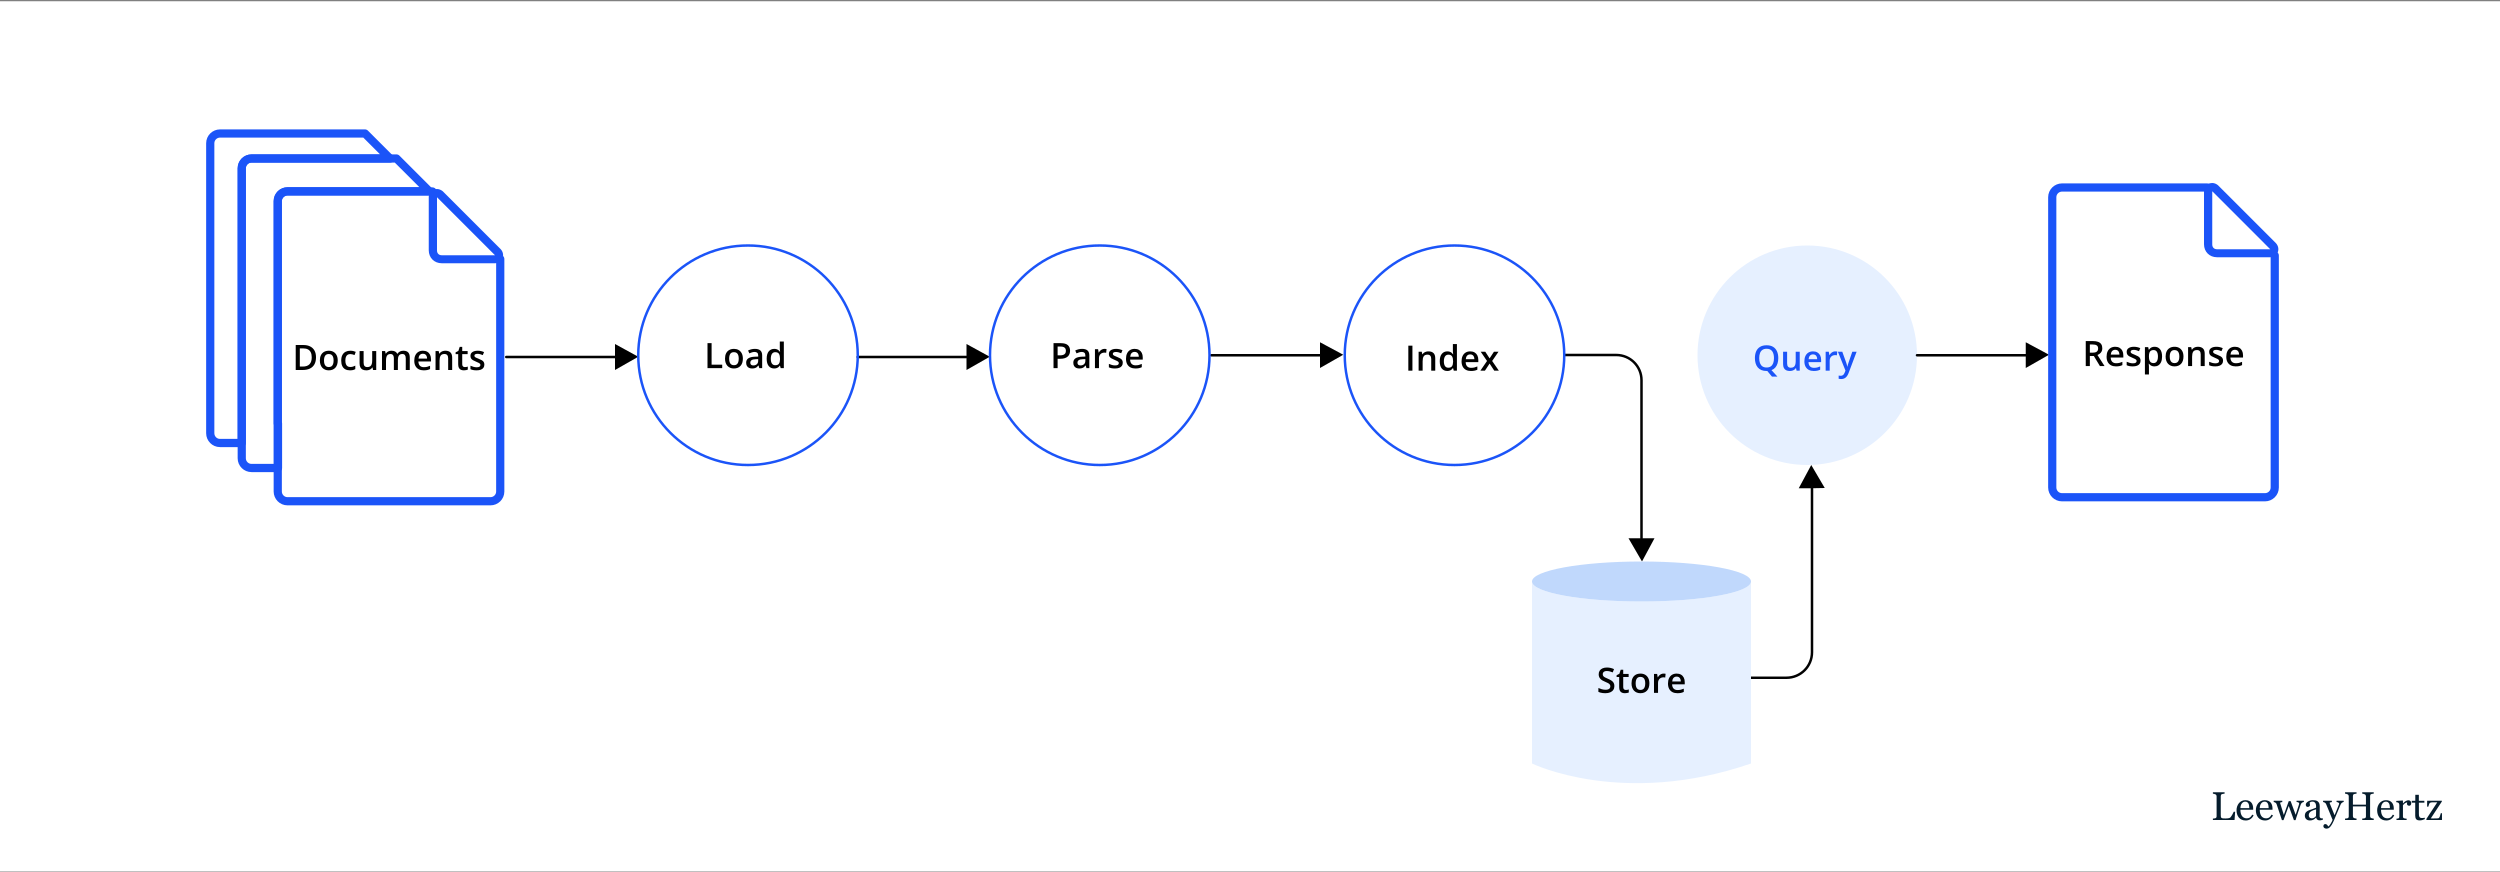 <?xml version="1.0" encoding="UTF-8"?> <svg xmlns="http://www.w3.org/2000/svg" width="1000" height="349" viewBox="0 0 1000 349" fill="none"><rect x="0" y="0" width="1000" height="349" fill="#808080" stroke="none"/><g clip-path="url(#clip0_1_160)"><path d="M1008.4 -6.9H-6.9V357.7H1008.4V-6.9Z" fill="white"></path><path d="M722.9 186C747.145 186 766.8 166.345 766.8 142.1C766.8 117.855 747.145 98.2 722.9 98.2C698.655 98.2 679 117.855 679 142.1C679 166.345 698.655 186 722.9 186Z" fill="#E6F0FF"></path><path d="M894.055 324.695L893.82 327.991H885.156V327.437C885.281 327.426 885.461 327.408 885.695 327.382C885.935 327.356 886.102 327.322 886.195 327.28C886.352 327.213 886.464 327.114 886.531 326.984C886.604 326.853 886.641 326.687 886.641 326.484V318.546C886.641 318.369 886.609 318.213 886.547 318.077C886.49 317.942 886.372 317.833 886.195 317.749C886.076 317.687 885.906 317.627 885.688 317.57C885.474 317.507 885.297 317.471 885.156 317.46V316.905H889.836V317.46C889.69 317.465 889.5 317.491 889.266 317.538C889.036 317.585 888.87 317.627 888.766 317.663C888.589 317.726 888.466 317.833 888.398 317.984C888.336 318.135 888.305 318.296 888.305 318.468V325.913C888.305 326.257 888.32 326.525 888.352 326.718C888.388 326.905 888.469 327.051 888.594 327.155C888.714 327.249 888.891 327.312 889.125 327.343C889.365 327.369 889.698 327.382 890.125 327.382C890.318 327.382 890.518 327.377 890.727 327.366C890.935 327.356 891.133 327.335 891.32 327.304C891.503 327.273 891.669 327.231 891.82 327.179C891.977 327.122 892.091 327.051 892.164 326.968C892.378 326.728 892.625 326.366 892.906 325.882C893.193 325.392 893.391 324.997 893.5 324.695H894.055ZM901.453 326.179C901.13 326.793 900.698 327.283 900.156 327.648C899.615 328.012 898.992 328.195 898.289 328.195C897.669 328.195 897.125 328.085 896.656 327.866C896.193 327.648 895.81 327.351 895.508 326.976C895.206 326.601 894.979 326.163 894.828 325.663C894.682 325.163 894.609 324.635 894.609 324.077C894.609 323.577 894.688 323.088 894.844 322.609C895.005 322.124 895.24 321.689 895.547 321.304C895.844 320.934 896.211 320.637 896.648 320.413C897.091 320.184 897.586 320.07 898.133 320.07C898.695 320.07 899.177 320.158 899.578 320.335C899.979 320.512 900.305 320.754 900.555 321.062C900.794 321.353 900.971 321.697 901.086 322.093C901.206 322.489 901.266 322.918 901.266 323.382V323.898H896.164C896.164 324.403 896.211 324.861 896.305 325.273C896.404 325.684 896.557 326.046 896.766 326.359C896.969 326.661 897.234 326.9 897.562 327.077C897.891 327.249 898.281 327.335 898.734 327.335C899.198 327.335 899.596 327.228 899.93 327.015C900.268 326.796 900.594 326.405 900.906 325.843L901.453 326.179ZM899.727 323.241C899.727 322.95 899.701 322.637 899.648 322.304C899.602 321.971 899.523 321.692 899.414 321.468C899.294 321.228 899.13 321.033 898.922 320.882C898.714 320.731 898.445 320.655 898.117 320.655C897.57 320.655 897.115 320.885 896.75 321.343C896.391 321.796 896.195 322.429 896.164 323.241H899.727ZM909.188 326.179C908.865 326.793 908.432 327.283 907.891 327.648C907.349 328.012 906.727 328.195 906.023 328.195C905.404 328.195 904.859 328.085 904.391 327.866C903.927 327.648 903.544 327.351 903.242 326.976C902.94 326.601 902.714 326.163 902.562 325.663C902.417 325.163 902.344 324.635 902.344 324.077C902.344 323.577 902.422 323.088 902.578 322.609C902.74 322.124 902.974 321.689 903.281 321.304C903.578 320.934 903.945 320.637 904.383 320.413C904.826 320.184 905.32 320.07 905.867 320.07C906.43 320.07 906.911 320.158 907.312 320.335C907.714 320.512 908.039 320.754 908.289 321.062C908.529 321.353 908.706 321.697 908.82 322.093C908.94 322.489 909 322.918 909 323.382V323.898H903.898C903.898 324.403 903.945 324.861 904.039 325.273C904.138 325.684 904.292 326.046 904.5 326.359C904.703 326.661 904.969 326.9 905.297 327.077C905.625 327.249 906.016 327.335 906.469 327.335C906.932 327.335 907.331 327.228 907.664 327.015C908.003 326.796 908.328 326.405 908.641 325.843L909.188 326.179ZM907.461 323.241C907.461 322.95 907.435 322.637 907.383 322.304C907.336 321.971 907.258 321.692 907.148 321.468C907.029 321.228 906.865 321.033 906.656 320.882C906.448 320.731 906.18 320.655 905.852 320.655C905.305 320.655 904.849 320.885 904.484 321.343C904.125 321.796 903.93 322.429 903.898 323.241H907.461ZM921.555 320.788C921.336 320.809 921.099 320.9 920.844 321.062C920.594 321.223 920.411 321.465 920.297 321.788C920.036 322.554 919.789 323.28 919.555 323.968C919.326 324.65 919.068 325.418 918.781 326.273C918.688 326.543 918.591 326.835 918.492 327.148C918.398 327.46 918.312 327.76 918.234 328.046H917.562L915.492 322.374L913.406 328.046H912.766C912.375 326.89 911.992 325.744 911.617 324.609C911.247 323.468 910.919 322.476 910.633 321.632C910.549 321.387 910.391 321.195 910.156 321.054C909.922 320.913 909.695 320.83 909.477 320.804V320.288H912.914V320.835C912.742 320.84 912.555 320.869 912.352 320.921C912.154 320.973 912.055 321.059 912.055 321.179C912.055 321.2 912.062 321.244 912.078 321.312C912.099 321.379 912.122 321.452 912.148 321.53C912.315 322.077 912.503 322.689 912.711 323.366C912.924 324.038 913.198 324.913 913.531 325.991L915.5 320.445H916.25L918.258 325.913C918.482 325.215 918.703 324.541 918.922 323.89C919.146 323.234 919.341 322.619 919.508 322.046C919.544 321.911 919.578 321.788 919.609 321.679C919.646 321.564 919.664 321.452 919.664 321.343C919.664 321.249 919.622 321.166 919.539 321.093C919.456 321.02 919.354 320.96 919.234 320.913C919.13 320.872 919.016 320.84 918.891 320.82C918.771 320.799 918.682 320.788 918.625 320.788V320.288H921.555V320.788ZM929.172 327.851C928.927 327.939 928.711 328.01 928.523 328.062C928.341 328.119 928.133 328.148 927.898 328.148C927.492 328.148 927.167 328.054 926.922 327.866C926.682 327.674 926.529 327.395 926.461 327.03H926.414C926.076 327.405 925.711 327.692 925.32 327.89C924.935 328.088 924.469 328.187 923.922 328.187C923.344 328.187 922.867 328.01 922.492 327.655C922.122 327.301 921.938 326.838 921.938 326.265C921.938 325.968 921.979 325.702 922.062 325.468C922.146 325.234 922.271 325.023 922.438 324.835C922.568 324.679 922.74 324.541 922.953 324.421C923.167 324.296 923.367 324.197 923.555 324.124C923.789 324.036 924.263 323.872 924.977 323.632C925.695 323.392 926.18 323.205 926.43 323.07V322.296C926.43 322.228 926.414 322.098 926.383 321.905C926.357 321.713 926.297 321.53 926.203 321.359C926.099 321.166 925.951 320.999 925.758 320.859C925.57 320.713 925.302 320.64 924.953 320.64C924.714 320.64 924.49 320.681 924.281 320.765C924.078 320.843 923.935 320.926 923.852 321.015C923.852 321.119 923.875 321.273 923.922 321.476C923.974 321.679 924 321.866 924 322.038C924 322.221 923.917 322.387 923.75 322.538C923.589 322.689 923.362 322.765 923.07 322.765C922.81 322.765 922.617 322.674 922.492 322.491C922.372 322.304 922.312 322.096 922.312 321.866C922.312 321.627 922.396 321.398 922.562 321.179C922.734 320.96 922.956 320.765 923.227 320.593C923.461 320.447 923.745 320.325 924.078 320.226C924.411 320.122 924.737 320.07 925.055 320.07C925.492 320.07 925.872 320.101 926.195 320.163C926.523 320.221 926.82 320.348 927.086 320.546C927.352 320.739 927.552 321.002 927.688 321.335C927.828 321.663 927.898 322.088 927.898 322.609C927.898 323.353 927.891 324.015 927.875 324.593C927.859 325.166 927.852 325.793 927.852 326.476C927.852 326.679 927.885 326.84 927.953 326.96C928.026 327.08 928.135 327.181 928.281 327.265C928.359 327.312 928.482 327.338 928.648 327.343C928.82 327.348 928.995 327.351 929.172 327.351V327.851ZM926.445 323.726C926.003 323.856 925.615 323.984 925.281 324.109C924.948 324.234 924.638 324.39 924.352 324.577C924.091 324.754 923.885 324.965 923.734 325.21C923.583 325.45 923.508 325.736 923.508 326.07C923.508 326.502 923.62 326.82 923.844 327.023C924.073 327.226 924.362 327.327 924.711 327.327C925.081 327.327 925.406 327.239 925.688 327.062C925.969 326.879 926.206 326.666 926.398 326.421L926.445 323.726ZM929.352 330.507C929.352 330.247 929.422 330.033 929.562 329.866C929.708 329.705 929.888 329.624 930.102 329.624C930.268 329.624 930.411 329.655 930.531 329.718C930.651 329.78 930.758 329.861 930.852 329.96C930.93 330.038 931.013 330.145 931.102 330.28C931.19 330.416 931.26 330.528 931.312 330.616C931.573 330.476 931.883 330.109 932.242 329.515C932.607 328.921 932.87 328.4 933.031 327.952C932.536 326.718 932.089 325.614 931.688 324.64C931.286 323.666 930.867 322.658 930.43 321.616C930.331 321.377 930.164 321.192 929.93 321.062C929.695 320.926 929.461 320.84 929.227 320.804V320.288H932.742V320.835C932.586 320.84 932.398 320.874 932.18 320.937C931.961 320.994 931.852 321.062 931.852 321.14C931.852 321.171 931.862 321.223 931.883 321.296C931.909 321.369 931.938 321.445 931.969 321.523C932.167 322.038 932.469 322.783 932.875 323.757C933.281 324.726 933.596 325.502 933.82 326.085C934.055 325.528 934.297 324.952 934.547 324.359C934.802 323.76 935.086 323.054 935.398 322.241C935.435 322.142 935.487 322.007 935.555 321.835C935.622 321.658 935.656 321.507 935.656 321.382C935.656 321.247 935.536 321.122 935.297 321.007C935.062 320.887 934.839 320.814 934.625 320.788V320.288H937.484V320.773C937.328 320.799 937.122 320.89 936.867 321.046C936.612 321.197 936.422 321.413 936.297 321.695C935.677 323.132 935.125 324.442 934.641 325.624C934.161 326.806 933.797 327.676 933.547 328.234C933.219 328.963 932.924 329.53 932.664 329.937C932.409 330.348 932.159 330.671 931.914 330.905C931.674 331.124 931.456 331.27 931.258 331.343C931.065 331.421 930.865 331.46 930.656 331.46C930.25 331.46 929.93 331.364 929.695 331.171C929.466 330.978 929.352 330.757 929.352 330.507ZM949.492 327.991H944.891V327.437C945.016 327.426 945.195 327.411 945.43 327.39C945.669 327.369 945.833 327.338 945.922 327.296C946.078 327.234 946.193 327.14 946.266 327.015C946.339 326.885 946.375 326.718 946.375 326.515V322.57H941.164V326.429C941.164 326.611 941.193 326.765 941.25 326.89C941.312 327.015 941.432 327.124 941.609 327.218C941.698 327.265 941.854 327.312 942.078 327.359C942.307 327.405 942.487 327.431 942.617 327.437V327.991H938.016V327.437C938.141 327.426 938.32 327.411 938.555 327.39C938.794 327.369 938.958 327.338 939.047 327.296C939.203 327.234 939.318 327.14 939.391 327.015C939.464 326.885 939.5 326.718 939.5 326.515V318.515C939.5 318.348 939.466 318.197 939.398 318.062C939.331 317.921 939.214 317.812 939.047 317.734C938.906 317.666 938.734 317.606 938.531 317.554C938.333 317.502 938.161 317.471 938.016 317.46V316.905H942.617V317.46C942.471 317.465 942.292 317.489 942.078 317.53C941.87 317.572 941.714 317.611 941.609 317.648C941.432 317.71 941.312 317.814 941.25 317.96C941.193 318.106 941.164 318.265 941.164 318.437V321.874H946.375V318.515C946.375 318.348 946.341 318.197 946.273 318.062C946.206 317.921 946.089 317.812 945.922 317.734C945.781 317.666 945.609 317.606 945.406 317.554C945.208 317.502 945.036 317.471 944.891 317.46V316.905H949.492V317.46C949.346 317.465 949.167 317.489 948.953 317.53C948.745 317.572 948.589 317.611 948.484 317.648C948.307 317.71 948.188 317.814 948.125 317.96C948.068 318.106 948.039 318.265 948.039 318.437V326.429C948.039 326.611 948.068 326.765 948.125 326.89C948.188 327.015 948.307 327.124 948.484 327.218C948.573 327.265 948.729 327.312 948.953 327.359C949.182 327.405 949.362 327.431 949.492 327.437V327.991ZM957.703 326.179C957.38 326.793 956.948 327.283 956.406 327.648C955.865 328.012 955.242 328.195 954.539 328.195C953.919 328.195 953.375 328.085 952.906 327.866C952.443 327.648 952.06 327.351 951.758 326.976C951.456 326.601 951.229 326.163 951.078 325.663C950.932 325.163 950.859 324.635 950.859 324.077C950.859 323.577 950.938 323.088 951.094 322.609C951.255 322.124 951.49 321.689 951.797 321.304C952.094 320.934 952.461 320.637 952.898 320.413C953.341 320.184 953.836 320.07 954.383 320.07C954.945 320.07 955.427 320.158 955.828 320.335C956.229 320.512 956.555 320.754 956.805 321.062C957.044 321.353 957.221 321.697 957.336 322.093C957.456 322.489 957.516 322.918 957.516 323.382V323.898H952.414C952.414 324.403 952.461 324.861 952.555 325.273C952.654 325.684 952.807 326.046 953.016 326.359C953.219 326.661 953.484 326.9 953.812 327.077C954.141 327.249 954.531 327.335 954.984 327.335C955.448 327.335 955.846 327.228 956.18 327.015C956.518 326.796 956.844 326.405 957.156 325.843L957.703 326.179ZM955.977 323.241C955.977 322.95 955.951 322.637 955.898 322.304C955.852 321.971 955.773 321.692 955.664 321.468C955.544 321.228 955.38 321.033 955.172 320.882C954.964 320.731 954.695 320.655 954.367 320.655C953.82 320.655 953.365 320.885 953 321.343C952.641 321.796 952.445 322.429 952.414 323.241H955.977ZM964.492 321.28C964.492 321.546 964.427 321.783 964.297 321.991C964.167 322.195 963.966 322.296 963.695 322.296C963.404 322.296 963.18 322.221 963.023 322.07C962.872 321.918 962.797 321.752 962.797 321.57C962.797 321.455 962.805 321.351 962.82 321.257C962.841 321.163 962.859 321.07 962.875 320.976C962.63 320.976 962.344 321.075 962.016 321.273C961.688 321.471 961.409 321.752 961.18 322.116V326.601C961.18 326.783 961.214 326.931 961.281 327.046C961.354 327.161 961.466 327.247 961.617 327.304C961.747 327.356 961.914 327.395 962.117 327.421C962.326 327.447 962.505 327.465 962.656 327.476V327.991H958.594V327.476C958.714 327.465 958.836 327.455 958.961 327.445C959.091 327.434 959.203 327.413 959.297 327.382C959.443 327.335 959.549 327.254 959.617 327.14C959.69 327.02 959.727 326.866 959.727 326.679V321.921C959.727 321.76 959.688 321.601 959.609 321.445C959.536 321.288 959.432 321.163 959.297 321.07C959.198 321.007 959.081 320.963 958.945 320.937C958.81 320.905 958.664 320.885 958.508 320.874V320.366L961.07 320.195L961.18 320.304V321.39H961.219C961.542 320.968 961.901 320.648 962.297 320.429C962.693 320.21 963.055 320.101 963.383 320.101C963.711 320.101 963.977 320.208 964.18 320.421C964.388 320.635 964.492 320.921 964.492 321.28ZM969.914 327.655C969.576 327.796 969.255 327.913 968.953 328.007C968.651 328.106 968.281 328.155 967.844 328.155C967.198 328.155 966.742 327.994 966.477 327.671C966.216 327.343 966.086 326.882 966.086 326.288V321.07H964.695V320.32H966.117V317.921H967.539V320.32H969.75V321.07H967.555V325.374C967.555 325.697 967.565 325.968 967.586 326.187C967.612 326.4 967.669 326.588 967.758 326.749C967.841 326.9 967.966 327.015 968.133 327.093C968.299 327.171 968.523 327.21 968.805 327.21C968.935 327.21 969.125 327.2 969.375 327.179C969.63 327.153 969.81 327.122 969.914 327.085V327.655ZM976.789 327.991H970.555V327.577L974.914 320.921H973.836C973.383 320.921 973.029 320.929 972.773 320.945C972.518 320.96 972.284 321.012 972.07 321.101C971.924 321.158 971.786 321.322 971.656 321.593C971.531 321.864 971.422 322.218 971.328 322.655H970.852V320.288H976.742V320.609L972.312 327.359C972.5 327.364 972.706 327.369 972.93 327.374C973.154 327.374 973.396 327.374 973.656 327.374C973.865 327.374 974.081 327.372 974.305 327.366C974.534 327.361 974.826 327.348 975.18 327.327C975.388 327.317 975.544 327.247 975.648 327.116C975.758 326.986 975.841 326.838 975.898 326.671C975.956 326.52 976.023 326.312 976.102 326.046C976.185 325.78 976.258 325.523 976.32 325.273H976.789V327.991Z" fill="#051C2C"></path><path d="M282.999 147.258V137.264H284.639V145.864H288.885V147.258H282.999ZM297.149 143.458C297.149 144.087 297.067 144.645 296.903 145.133C296.739 145.62 296.5 146.033 296.185 146.37C295.871 146.702 295.493 146.958 295.051 147.135C294.608 147.309 294.109 147.395 293.553 147.395C293.034 147.395 292.558 147.309 292.125 147.135C291.692 146.958 291.316 146.702 290.997 146.37C290.682 146.033 290.439 145.62 290.265 145.133C290.092 144.645 290.006 144.087 290.006 143.458C290.006 142.624 290.149 141.917 290.436 141.339C290.728 140.755 291.143 140.311 291.68 140.006C292.218 139.7 292.858 139.548 293.601 139.548C294.299 139.548 294.914 139.7 295.447 140.006C295.98 140.311 296.397 140.755 296.698 141.339C296.999 141.922 297.149 142.628 297.149 143.458ZM291.66 143.458C291.66 144.009 291.726 144.481 291.858 144.873C291.995 145.265 292.205 145.565 292.487 145.775C292.77 145.98 293.134 146.083 293.581 146.083C294.027 146.083 294.392 145.98 294.675 145.775C294.957 145.565 295.164 145.265 295.297 144.873C295.429 144.481 295.495 144.009 295.495 143.458C295.495 142.906 295.429 142.439 295.297 142.056C295.164 141.669 294.957 141.375 294.675 141.174C294.392 140.969 294.025 140.867 293.574 140.867C292.909 140.867 292.423 141.09 292.118 141.537C291.813 141.983 291.66 142.624 291.66 143.458ZM301.962 139.548C302.919 139.548 303.641 139.759 304.129 140.183C304.621 140.607 304.867 141.268 304.867 142.166V147.258H303.725L303.418 146.185H303.363C303.149 146.459 302.928 146.684 302.7 146.862C302.472 147.04 302.208 147.172 301.907 147.258C301.611 147.35 301.248 147.395 300.82 147.395C300.369 147.395 299.966 147.313 299.61 147.149C299.255 146.98 298.974 146.725 298.769 146.383C298.564 146.042 298.462 145.609 298.462 145.085C298.462 144.305 298.751 143.72 299.33 143.328C299.913 142.936 300.793 142.719 301.969 142.678L303.281 142.631V142.234C303.281 141.71 303.158 141.336 302.912 141.113C302.67 140.89 302.329 140.778 301.886 140.778C301.508 140.778 301.141 140.833 300.786 140.942C300.43 141.051 300.084 141.186 299.747 141.345L299.227 140.211C299.596 140.015 300.016 139.855 300.485 139.732C300.959 139.609 301.451 139.548 301.962 139.548ZM303.274 143.642L302.297 143.676C301.495 143.704 300.932 143.841 300.608 144.087C300.285 144.333 300.123 144.67 300.123 145.098C300.123 145.472 300.234 145.745 300.458 145.919C300.681 146.087 300.975 146.172 301.34 146.172C301.896 146.172 302.356 146.014 302.72 145.7C303.09 145.381 303.274 144.914 303.274 144.299V143.642ZM309.659 147.395C308.757 147.395 308.032 147.067 307.485 146.411C306.943 145.75 306.672 144.777 306.672 143.492C306.672 142.193 306.947 141.211 307.499 140.546C308.055 139.88 308.786 139.548 309.693 139.548C310.076 139.548 310.411 139.6 310.698 139.705C310.985 139.805 311.231 139.942 311.436 140.115C311.646 140.288 311.824 140.482 311.969 140.696H312.045C312.022 140.555 311.995 140.352 311.963 140.088C311.935 139.819 311.922 139.57 311.922 139.342V136.622H313.535V147.258H312.277L311.99 146.226H311.922C311.785 146.445 311.612 146.643 311.402 146.821C311.197 146.994 310.951 147.133 310.664 147.238C310.381 147.343 310.046 147.395 309.659 147.395ZM310.11 146.09C310.798 146.09 311.284 145.891 311.566 145.495C311.849 145.098 311.995 144.504 312.004 143.711V143.499C312.004 142.651 311.867 142.002 311.594 141.55C311.32 141.095 310.821 140.867 310.096 140.867C309.518 140.867 309.076 141.102 308.77 141.571C308.469 142.036 308.319 142.685 308.319 143.519C308.319 144.353 308.469 144.991 308.77 145.433C309.076 145.871 309.522 146.09 310.11 146.09Z" fill="black"></path><path d="M126.401 142.907C126.401 144.033 126.192 144.974 125.773 145.731C125.353 146.483 124.745 147.05 123.947 147.433C123.15 147.811 122.188 148 121.063 148H118.287V138.006H121.363C122.398 138.006 123.291 138.193 124.043 138.567C124.795 138.936 125.376 139.485 125.786 140.214C126.196 140.939 126.401 141.836 126.401 142.907ZM124.693 142.955C124.693 142.135 124.563 141.46 124.303 140.932C124.048 140.403 123.669 140.011 123.168 139.756C122.671 139.496 122.058 139.366 121.329 139.366H119.928V146.626H121.09C122.298 146.626 123.2 146.319 123.797 145.703C124.394 145.088 124.693 144.172 124.693 142.955ZM135.09 144.199C135.09 144.828 135.008 145.387 134.844 145.874C134.68 146.362 134.441 146.774 134.126 147.112C133.812 147.444 133.433 147.699 132.991 147.877C132.549 148.05 132.05 148.137 131.494 148.137C130.975 148.137 130.498 148.05 130.066 147.877C129.633 147.699 129.257 147.444 128.938 147.112C128.623 146.774 128.379 146.362 128.206 145.874C128.033 145.387 127.946 144.828 127.946 144.199C127.946 143.365 128.09 142.659 128.377 142.08C128.669 141.497 129.083 141.053 129.621 140.747C130.159 140.442 130.799 140.289 131.542 140.289C132.239 140.289 132.855 140.442 133.388 140.747C133.921 141.053 134.338 141.497 134.639 142.08C134.94 142.664 135.09 143.37 135.09 144.199ZM129.601 144.199C129.601 144.751 129.667 145.223 129.799 145.614C129.936 146.006 130.145 146.307 130.428 146.517C130.71 146.722 131.075 146.824 131.522 146.824C131.968 146.824 132.333 146.722 132.615 146.517C132.898 146.307 133.105 146.006 133.237 145.614C133.37 145.223 133.436 144.751 133.436 144.199C133.436 143.648 133.37 143.181 133.237 142.798C133.105 142.411 132.898 142.117 132.615 141.916C132.333 141.711 131.966 141.609 131.515 141.609C130.849 141.609 130.364 141.832 130.059 142.279C129.753 142.725 129.601 143.365 129.601 144.199ZM139.984 148.137C139.269 148.137 138.649 147.998 138.125 147.72C137.601 147.442 137.198 147.016 136.915 146.442C136.633 145.867 136.491 145.138 136.491 144.254C136.491 143.334 136.646 142.582 136.956 141.998C137.266 141.415 137.694 140.984 138.241 140.706C138.793 140.428 139.424 140.289 140.135 140.289C140.586 140.289 140.994 140.335 141.359 140.426C141.728 140.513 142.04 140.62 142.295 140.747L141.817 142.032C141.539 141.918 141.254 141.823 140.962 141.745C140.67 141.668 140.39 141.629 140.121 141.629C139.679 141.629 139.31 141.727 139.014 141.923C138.722 142.119 138.503 142.411 138.358 142.798C138.216 143.185 138.146 143.666 138.146 144.24C138.146 144.796 138.219 145.266 138.364 145.649C138.51 146.027 138.727 146.314 139.014 146.51C139.301 146.701 139.654 146.797 140.073 146.797C140.488 146.797 140.859 146.747 141.188 146.647C141.516 146.546 141.826 146.417 142.117 146.257V147.652C141.83 147.816 141.523 147.936 141.194 148.014C140.866 148.096 140.463 148.137 139.984 148.137ZM150.491 140.433V148H149.227L149.008 146.982H148.919C148.76 147.241 148.557 147.458 148.311 147.631C148.065 147.8 147.791 147.925 147.49 148.007C147.19 148.094 146.873 148.137 146.54 148.137C145.97 148.137 145.483 148.041 145.077 147.85C144.676 147.654 144.369 147.353 144.154 146.947C143.94 146.542 143.833 146.018 143.833 145.375V140.433H145.446V145.074C145.446 145.662 145.565 146.102 145.802 146.394C146.043 146.685 146.417 146.831 146.923 146.831C147.411 146.831 147.798 146.731 148.085 146.53C148.372 146.33 148.575 146.034 148.693 145.642C148.817 145.25 148.878 144.769 148.878 144.199V140.433H150.491ZM161.347 140.289C162.194 140.289 162.832 140.508 163.261 140.945C163.694 141.383 163.91 142.085 163.91 143.051V148H162.304V143.338C162.304 142.764 162.192 142.331 161.969 142.039C161.746 141.748 161.406 141.602 160.95 141.602C160.312 141.602 159.852 141.807 159.569 142.217C159.291 142.623 159.152 143.213 159.152 143.987V148H157.546V143.338C157.546 142.955 157.496 142.636 157.396 142.381C157.3 142.121 157.152 141.928 156.951 141.8C156.751 141.668 156.498 141.602 156.193 141.602C155.75 141.602 155.397 141.702 155.133 141.903C154.873 142.103 154.686 142.399 154.572 142.791C154.458 143.179 154.401 143.655 154.401 144.22V148H152.795V140.433H154.046L154.272 141.451H154.36C154.515 141.187 154.707 140.971 154.935 140.802C155.167 140.629 155.425 140.501 155.707 140.419C155.99 140.333 156.284 140.289 156.589 140.289C157.154 140.289 157.63 140.39 158.018 140.59C158.405 140.786 158.694 141.087 158.886 141.492H159.009C159.246 141.082 159.576 140.779 160 140.583C160.424 140.387 160.873 140.289 161.347 140.289ZM169.167 140.289C169.842 140.289 170.42 140.428 170.903 140.706C171.387 140.984 171.758 141.378 172.018 141.889C172.277 142.399 172.407 143.01 172.407 143.721V144.582H167.356C167.374 145.316 167.57 145.881 167.943 146.278C168.322 146.674 168.85 146.872 169.529 146.872C170.012 146.872 170.445 146.827 170.828 146.736C171.216 146.64 171.614 146.501 172.025 146.319V147.624C171.646 147.802 171.261 147.932 170.869 148.014C170.477 148.096 170.008 148.137 169.461 148.137C168.718 148.137 168.064 147.993 167.499 147.706C166.939 147.415 166.499 146.982 166.18 146.407C165.865 145.833 165.708 145.12 165.708 144.268C165.708 143.42 165.852 142.7 166.139 142.108C166.426 141.515 166.829 141.064 167.349 140.754C167.868 140.444 168.474 140.289 169.167 140.289ZM169.167 141.499C168.661 141.499 168.251 141.663 167.937 141.991C167.627 142.32 167.444 142.8 167.39 143.434H170.835C170.831 143.056 170.767 142.721 170.644 142.429C170.525 142.137 170.343 141.909 170.097 141.745C169.855 141.581 169.545 141.499 169.167 141.499ZM178.163 140.289C179.015 140.289 179.679 140.51 180.152 140.952C180.631 141.39 180.87 142.094 180.87 143.065V148H179.264V143.365C179.264 142.778 179.143 142.338 178.901 142.046C178.66 141.75 178.286 141.602 177.78 141.602C177.047 141.602 176.536 141.827 176.249 142.279C175.967 142.73 175.825 143.384 175.825 144.24V148H174.219V140.433H175.47L175.695 141.458H175.784C175.948 141.194 176.151 140.977 176.393 140.809C176.639 140.636 176.912 140.506 177.213 140.419C177.518 140.333 177.835 140.289 178.163 140.289ZM185.936 146.838C186.145 146.838 186.353 146.82 186.558 146.783C186.763 146.742 186.95 146.695 187.118 146.64V147.857C186.941 147.934 186.71 148 186.428 148.055C186.145 148.11 185.851 148.137 185.546 148.137C185.118 148.137 184.733 148.066 184.391 147.925C184.049 147.779 183.778 147.531 183.577 147.18C183.377 146.829 183.276 146.344 183.276 145.724V141.656H182.244V140.939L183.352 140.371L183.878 138.751H184.89V140.433H187.057V141.656H184.89V145.703C184.89 146.086 184.985 146.371 185.177 146.558C185.368 146.745 185.621 146.838 185.936 146.838ZM193.742 145.84C193.742 146.337 193.622 146.756 193.38 147.098C193.138 147.44 192.785 147.699 192.32 147.877C191.86 148.05 191.295 148.137 190.625 148.137C190.096 148.137 189.641 148.098 189.258 148.021C188.88 147.948 188.522 147.834 188.185 147.679V146.291C188.545 146.46 188.948 146.606 189.395 146.729C189.846 146.852 190.272 146.913 190.673 146.913C191.202 146.913 191.582 146.831 191.815 146.667C192.047 146.499 192.163 146.275 192.163 145.997C192.163 145.833 192.115 145.687 192.02 145.56C191.929 145.428 191.755 145.293 191.5 145.156C191.249 145.015 190.88 144.847 190.393 144.651C189.914 144.459 189.511 144.268 189.183 144.076C188.855 143.885 188.606 143.655 188.438 143.386C188.269 143.112 188.185 142.764 188.185 142.34C188.185 141.67 188.449 141.162 188.978 140.816C189.511 140.465 190.215 140.289 191.09 140.289C191.555 140.289 191.992 140.337 192.402 140.433C192.817 140.524 193.223 140.658 193.619 140.836L193.113 142.046C192.772 141.896 192.428 141.773 192.081 141.677C191.739 141.577 191.391 141.527 191.035 141.527C190.621 141.527 190.304 141.59 190.085 141.718C189.871 141.846 189.764 142.028 189.764 142.265C189.764 142.443 189.816 142.593 189.921 142.716C190.026 142.839 190.206 142.962 190.461 143.085C190.721 143.208 191.081 143.361 191.541 143.543C191.992 143.716 192.382 143.899 192.71 144.09C193.043 144.277 193.298 144.507 193.476 144.78C193.653 145.054 193.742 145.407 193.742 145.84Z" fill="black"></path><path d="M837.109 136.425C837.971 136.425 838.682 136.53 839.242 136.74C839.807 136.949 840.227 137.268 840.5 137.697C840.778 138.125 840.917 138.67 840.917 139.33C840.917 139.823 840.826 140.242 840.644 140.588C840.461 140.935 840.222 141.222 839.926 141.45C839.63 141.677 839.313 141.86 838.976 141.996L841.813 146.419H839.96L837.547 142.413H835.941V146.419H834.3V136.425H837.109ZM837 137.792H835.941V141.06H837.075C837.836 141.06 838.388 140.919 838.73 140.636C839.076 140.354 839.249 139.937 839.249 139.385C839.249 138.806 839.065 138.396 838.695 138.155C838.331 137.913 837.766 137.792 837 137.792ZM846.092 138.708C846.766 138.708 847.345 138.847 847.828 139.125C848.311 139.403 848.683 139.798 848.943 140.308C849.202 140.818 849.332 141.429 849.332 142.14V143.001H844.28C844.299 143.735 844.495 144.3 844.868 144.697C845.247 145.093 845.775 145.291 846.454 145.291C846.937 145.291 847.37 145.246 847.753 145.155C848.14 145.059 848.539 144.92 848.949 144.738V146.043C848.571 146.221 848.186 146.351 847.794 146.433C847.402 146.515 846.933 146.556 846.386 146.556C845.643 146.556 844.989 146.412 844.424 146.125C843.863 145.834 843.424 145.401 843.105 144.827C842.79 144.252 842.633 143.539 842.633 142.687C842.633 141.839 842.776 141.119 843.064 140.527C843.351 139.934 843.754 139.483 844.274 139.173C844.793 138.863 845.399 138.708 846.092 138.708ZM846.092 139.918C845.586 139.918 845.176 140.082 844.861 140.41C844.552 140.739 844.369 141.219 844.315 141.853H847.76C847.755 141.475 847.692 141.14 847.568 140.848C847.45 140.556 847.268 140.328 847.022 140.164C846.78 140 846.47 139.918 846.092 139.918ZM856.23 144.259C856.23 144.756 856.109 145.175 855.867 145.517C855.626 145.859 855.273 146.118 854.808 146.296C854.347 146.469 853.782 146.556 853.112 146.556C852.584 146.556 852.128 146.517 851.745 146.44C851.367 146.367 851.009 146.253 850.672 146.098V144.71C851.032 144.879 851.435 145.025 851.882 145.148C852.333 145.271 852.759 145.332 853.16 145.332C853.689 145.332 854.069 145.25 854.302 145.086C854.534 144.918 854.651 144.694 854.651 144.416C854.651 144.252 854.603 144.106 854.507 143.979C854.416 143.847 854.243 143.712 853.987 143.576C853.737 143.434 853.368 143.266 852.88 143.07C852.401 142.878 851.998 142.687 851.67 142.495C851.342 142.304 851.094 142.074 850.925 141.805C850.756 141.532 850.672 141.183 850.672 140.759C850.672 140.089 850.936 139.581 851.465 139.235C851.998 138.884 852.702 138.708 853.577 138.708C854.042 138.708 854.48 138.756 854.89 138.852C855.304 138.943 855.71 139.077 856.107 139.255L855.601 140.465C855.259 140.315 854.915 140.192 854.568 140.096C854.227 139.996 853.878 139.946 853.523 139.946C853.108 139.946 852.791 140.009 852.572 140.137C852.358 140.265 852.251 140.447 852.251 140.684C852.251 140.862 852.304 141.012 852.408 141.135C852.513 141.258 852.693 141.381 852.948 141.504C853.208 141.627 853.568 141.78 854.028 141.962C854.48 142.135 854.869 142.318 855.197 142.509C855.53 142.696 855.785 142.926 855.963 143.2C856.141 143.473 856.23 143.826 856.23 144.259ZM861.849 138.708C862.747 138.708 863.467 139.036 864.009 139.693C864.556 140.349 864.829 141.324 864.829 142.618C864.829 143.475 864.702 144.198 864.446 144.785C864.196 145.369 863.843 145.811 863.387 146.112C862.936 146.408 862.409 146.556 861.808 146.556C861.425 146.556 861.092 146.506 860.81 146.406C860.527 146.305 860.286 146.175 860.085 146.016C859.885 145.852 859.716 145.674 859.579 145.483H859.484C859.506 145.665 859.527 145.868 859.545 146.091C859.568 146.31 859.579 146.51 859.579 146.693V149.776H857.966V138.852H859.278L859.504 139.898H859.579C859.72 139.684 859.891 139.485 860.092 139.303C860.297 139.121 860.543 138.977 860.83 138.872C861.122 138.763 861.461 138.708 861.849 138.708ZM861.418 140.021C860.976 140.021 860.621 140.11 860.352 140.287C860.087 140.461 859.894 140.723 859.771 141.074C859.652 141.424 859.588 141.864 859.579 142.393V142.618C859.579 143.179 859.636 143.655 859.75 144.047C859.869 144.435 860.062 144.731 860.331 144.936C860.605 145.136 860.974 145.237 861.439 145.237C861.831 145.237 862.154 145.13 862.409 144.915C862.669 144.701 862.863 144.396 862.99 143.999C863.118 143.603 863.182 143.136 863.182 142.598C863.182 141.782 863.036 141.149 862.744 140.698C862.457 140.246 862.015 140.021 861.418 140.021ZM873.388 142.618C873.388 143.247 873.306 143.806 873.142 144.293C872.978 144.781 872.738 145.193 872.424 145.531C872.109 145.863 871.731 146.118 871.289 146.296C870.847 146.469 870.348 146.556 869.792 146.556C869.273 146.556 868.796 146.469 868.363 146.296C867.93 146.118 867.554 145.863 867.235 145.531C866.921 145.193 866.677 144.781 866.504 144.293C866.331 143.806 866.244 143.247 866.244 142.618C866.244 141.785 866.388 141.078 866.675 140.499C866.967 139.916 867.381 139.472 867.919 139.166C868.457 138.861 869.097 138.708 869.84 138.708C870.537 138.708 871.152 138.861 871.686 139.166C872.219 139.472 872.636 139.916 872.937 140.499C873.237 141.083 873.388 141.789 873.388 142.618ZM867.899 142.618C867.899 143.17 867.965 143.642 868.097 144.034C868.234 144.425 868.443 144.726 868.726 144.936C869.008 145.141 869.373 145.243 869.819 145.243C870.266 145.243 870.631 145.141 870.913 144.936C871.196 144.726 871.403 144.425 871.535 144.034C871.667 143.642 871.734 143.17 871.734 142.618C871.734 142.067 871.667 141.6 871.535 141.217C871.403 140.83 871.196 140.536 870.913 140.335C870.631 140.13 870.264 140.028 869.813 140.028C869.147 140.028 868.662 140.251 868.357 140.698C868.051 141.144 867.899 141.785 867.899 142.618ZM879.178 138.708C880.03 138.708 880.693 138.929 881.167 139.371C881.646 139.809 881.885 140.513 881.885 141.484V146.419H880.278V141.785C880.278 141.197 880.158 140.757 879.916 140.465C879.675 140.169 879.301 140.021 878.795 140.021C878.061 140.021 877.551 140.246 877.264 140.698C876.981 141.149 876.84 141.803 876.84 142.66V146.419H875.234V138.852H876.484L876.71 139.877H876.799C876.963 139.613 877.166 139.396 877.407 139.228C877.653 139.055 877.927 138.925 878.228 138.838C878.533 138.752 878.85 138.708 879.178 138.708ZM889.22 144.259C889.22 144.756 889.099 145.175 888.858 145.517C888.616 145.859 888.263 146.118 887.798 146.296C887.338 146.469 886.773 146.556 886.103 146.556C885.574 146.556 885.118 146.517 884.735 146.44C884.357 146.367 883.999 146.253 883.662 146.098V144.71C884.022 144.879 884.426 145.025 884.872 145.148C885.323 145.271 885.749 145.332 886.151 145.332C886.679 145.332 887.06 145.25 887.292 145.086C887.525 144.918 887.641 144.694 887.641 144.416C887.641 144.252 887.593 144.106 887.497 143.979C887.406 143.847 887.233 143.712 886.978 143.576C886.727 143.434 886.358 143.266 885.87 143.07C885.392 142.878 884.988 142.687 884.66 142.495C884.332 142.304 884.084 142.074 883.915 141.805C883.747 141.532 883.662 141.183 883.662 140.759C883.662 140.089 883.927 139.581 884.455 139.235C884.988 138.884 885.693 138.708 886.568 138.708C887.032 138.708 887.47 138.756 887.88 138.852C888.295 138.943 888.7 139.077 889.097 139.255L888.591 140.465C888.249 140.315 887.905 140.192 887.559 140.096C887.217 139.996 886.868 139.946 886.513 139.946C886.098 139.946 885.781 140.009 885.563 140.137C885.348 140.265 885.241 140.447 885.241 140.684C885.241 140.862 885.294 141.012 885.399 141.135C885.503 141.258 885.683 141.381 885.939 141.504C886.198 141.627 886.558 141.78 887.019 141.962C887.47 142.135 887.859 142.318 888.188 142.509C888.52 142.696 888.776 142.926 888.953 143.2C889.131 143.473 889.22 143.826 889.22 144.259ZM893.971 138.708C894.645 138.708 895.224 138.847 895.707 139.125C896.19 139.403 896.562 139.798 896.821 140.308C897.081 140.818 897.211 141.429 897.211 142.14V143.001H892.159C892.178 143.735 892.373 144.3 892.747 144.697C893.125 145.093 893.654 145.291 894.333 145.291C894.816 145.291 895.249 145.246 895.632 145.155C896.019 145.059 896.418 144.92 896.828 144.738V146.043C896.45 146.221 896.065 146.351 895.673 146.433C895.281 146.515 894.812 146.556 894.265 146.556C893.522 146.556 892.868 146.412 892.303 146.125C891.742 145.834 891.303 145.401 890.984 144.827C890.669 144.252 890.512 143.539 890.512 142.687C890.512 141.839 890.655 141.119 890.943 140.527C891.23 139.934 891.633 139.483 892.152 139.173C892.672 138.863 893.278 138.708 893.971 138.708ZM893.971 139.918C893.465 139.918 893.055 140.082 892.74 140.41C892.43 140.739 892.248 141.219 892.193 141.853H895.639C895.634 141.475 895.57 141.14 895.447 140.848C895.329 140.556 895.147 140.328 894.901 140.164C894.659 140 894.349 139.918 893.971 139.918Z" fill="black"></path><path d="M246 137.6L255.3 142.7L246 148V137.6Z" fill="black"></path><path d="M246 142.8H202.5" stroke="#020202" stroke-miterlimit="10" stroke-linecap="round" stroke-linejoin="round"></path><path d="M386.6 137.6L395.9 142.7L386.6 148V137.6Z" fill="black"></path><path d="M386.6 142.8H343.1" stroke="#020202" stroke-miterlimit="10" stroke-linecap="round" stroke-linejoin="round"></path><path d="M528 136.9L537.3 141.9L528 147.2V136.9Z" fill="black"></path><path d="M528 142.1H484.5" stroke="#020202" stroke-miterlimit="10" stroke-linecap="round" stroke-linejoin="round"></path><path d="M810.3 136.9L819.6 141.9L810.3 147.2V136.9Z" fill="black"></path><path d="M810.3 142.1H766.8" stroke="#020202" stroke-miterlimit="10" stroke-linecap="round" stroke-linejoin="round"></path><path d="M661.8 215.3L656.8 224.6L651.4 215.3H661.8Z" fill="black"></path><path d="M719.5 195.3L724.5 186L729.9 195.2L724.7 195.3H719.5Z" fill="black"></path><path d="M656.6 215.3V171.8V152.1C656.6 146.5 652.1 142 646.5 142H625.7" stroke="#020202" stroke-miterlimit="10" stroke-linecap="round" stroke-linejoin="round"></path><path d="M424.314 137.264C425.603 137.264 426.545 137.529 427.137 138.057C427.729 138.586 428.026 139.327 428.026 140.279C428.026 140.712 427.957 141.124 427.821 141.516C427.688 141.904 427.47 142.248 427.164 142.549C426.859 142.845 426.456 143.079 425.954 143.253C425.458 143.426 424.845 143.512 424.115 143.512H423.049V147.258H421.408V137.264H424.314ZM424.204 138.625H423.049V142.145H423.945C424.46 142.145 424.897 142.086 425.257 141.967C425.617 141.844 425.891 141.651 426.077 141.386C426.264 141.122 426.358 140.773 426.358 140.341C426.358 139.762 426.182 139.331 425.831 139.049C425.485 138.766 424.943 138.625 424.204 138.625ZM432.824 139.548C433.781 139.548 434.504 139.759 434.991 140.183C435.484 140.607 435.73 141.268 435.73 142.166V147.258H434.588L434.281 146.185H434.226C434.012 146.459 433.791 146.684 433.563 146.862C433.335 147.04 433.071 147.172 432.77 147.258C432.474 147.35 432.111 147.395 431.683 147.395C431.232 147.395 430.828 147.313 430.473 147.149C430.117 146.98 429.837 146.725 429.632 146.383C429.427 146.042 429.324 145.609 429.324 145.085C429.324 144.305 429.614 143.72 430.193 143.328C430.776 142.936 431.656 142.719 432.831 142.678L434.144 142.631V142.234C434.144 141.71 434.021 141.336 433.775 141.113C433.533 140.89 433.191 140.778 432.749 140.778C432.371 140.778 432.004 140.833 431.649 140.942C431.293 141.051 430.947 141.186 430.61 141.345L430.09 140.211C430.459 140.015 430.878 139.855 431.348 139.732C431.822 139.609 432.314 139.548 432.824 139.548ZM434.137 143.642L433.159 143.676C432.357 143.704 431.795 143.841 431.471 144.087C431.147 144.333 430.986 144.67 430.986 145.098C430.986 145.472 431.097 145.745 431.321 145.919C431.544 146.087 431.838 146.172 432.202 146.172C432.758 146.172 433.219 146.014 433.583 145.7C433.952 145.381 434.137 144.914 434.137 144.299V143.642ZM441.814 139.548C441.941 139.548 442.08 139.554 442.231 139.568C442.381 139.582 442.511 139.6 442.62 139.623L442.47 141.127C442.374 141.099 442.256 141.079 442.115 141.065C441.978 141.051 441.855 141.045 441.745 141.045C441.458 141.045 441.185 141.092 440.925 141.188C440.665 141.279 440.435 141.421 440.235 141.612C440.034 141.799 439.877 142.034 439.763 142.316C439.649 142.599 439.592 142.927 439.592 143.3V147.258H437.979V139.691H439.237L439.455 141.024H439.531C439.681 140.755 439.868 140.509 440.091 140.286C440.314 140.063 440.57 139.885 440.857 139.753C441.148 139.616 441.467 139.548 441.814 139.548ZM449.108 145.098C449.108 145.595 448.987 146.014 448.745 146.356C448.504 146.698 448.151 146.958 447.686 147.135C447.226 147.309 446.66 147.395 445.99 147.395C445.462 147.395 445.006 147.356 444.623 147.279C444.245 147.206 443.887 147.092 443.55 146.937V145.549C443.91 145.718 444.313 145.864 444.76 145.987C445.211 146.11 445.637 146.172 446.038 146.172C446.567 146.172 446.948 146.09 447.18 145.925C447.412 145.757 447.529 145.534 447.529 145.256C447.529 145.091 447.481 144.946 447.385 144.818C447.294 144.686 447.121 144.551 446.865 144.415C446.615 144.273 446.246 144.105 445.758 143.909C445.28 143.717 444.876 143.526 444.548 143.335C444.22 143.143 443.972 142.913 443.803 142.644C443.634 142.371 443.55 142.022 443.55 141.598C443.55 140.928 443.814 140.42 444.343 140.074C444.876 139.723 445.58 139.548 446.455 139.548C446.92 139.548 447.358 139.595 447.768 139.691C448.183 139.782 448.588 139.917 448.985 140.094L448.479 141.304C448.137 141.154 447.793 141.031 447.447 140.935C447.105 140.835 446.756 140.785 446.401 140.785C445.986 140.785 445.669 140.849 445.45 140.976C445.236 141.104 445.129 141.286 445.129 141.523C445.129 141.701 445.182 141.851 445.286 141.974C445.391 142.097 445.571 142.22 445.826 142.343C446.086 142.466 446.446 142.619 446.906 142.801C447.358 142.975 447.747 143.157 448.075 143.348C448.408 143.535 448.663 143.765 448.841 144.039C449.019 144.312 449.108 144.665 449.108 145.098ZM453.859 139.548C454.533 139.548 455.112 139.687 455.595 139.965C456.078 140.243 456.449 140.637 456.709 141.147C456.969 141.658 457.099 142.268 457.099 142.979V143.841H452.047C452.065 144.574 452.261 145.139 452.635 145.536C453.013 145.932 453.542 146.131 454.221 146.131C454.704 146.131 455.137 146.085 455.52 145.994C455.907 145.898 456.306 145.759 456.716 145.577V146.883C456.338 147.06 455.953 147.19 455.561 147.272C455.169 147.354 454.699 147.395 454.153 147.395C453.41 147.395 452.756 147.252 452.191 146.965C451.63 146.673 451.19 146.24 450.871 145.666C450.557 145.091 450.4 144.378 450.4 143.526C450.4 142.678 450.543 141.958 450.83 141.366C451.117 140.773 451.521 140.322 452.04 140.012C452.56 139.702 453.166 139.548 453.859 139.548ZM453.859 140.758C453.353 140.758 452.943 140.922 452.628 141.25C452.318 141.578 452.136 142.059 452.081 142.692H455.527C455.522 142.314 455.458 141.979 455.335 141.687C455.217 141.396 455.034 141.168 454.788 141.004C454.547 140.84 454.237 140.758 453.859 140.758Z" fill="black"></path><path d="M563.33 148.258V138.264H564.971V148.258H563.33ZM571.39 140.548C572.242 140.548 572.905 140.769 573.379 141.211C573.858 141.648 574.097 142.352 574.097 143.323V148.258H572.491V143.624C572.491 143.036 572.37 142.596 572.128 142.304C571.887 142.008 571.513 141.86 571.007 141.86C570.273 141.86 569.763 142.086 569.476 142.537C569.193 142.988 569.052 143.642 569.052 144.499V148.258H567.446V140.691H568.697L568.922 141.716H569.011C569.175 141.452 569.378 141.236 569.62 141.067C569.866 140.894 570.139 140.764 570.44 140.677C570.745 140.591 571.062 140.548 571.39 140.548ZM578.889 148.395C577.987 148.395 577.262 148.067 576.715 147.411C576.173 146.75 575.902 145.777 575.902 144.492C575.902 143.193 576.177 142.211 576.729 141.546C577.285 140.88 578.016 140.548 578.923 140.548C579.306 140.548 579.641 140.6 579.928 140.705C580.215 140.805 580.461 140.942 580.666 141.115C580.876 141.288 581.054 141.482 581.2 141.696H581.275C581.252 141.555 581.225 141.352 581.193 141.088C581.165 140.819 581.152 140.57 581.152 140.342V137.622H582.765V148.258H581.507L581.22 147.226H581.152C581.015 147.445 580.842 147.643 580.632 147.821C580.427 147.994 580.181 148.133 579.894 148.238C579.611 148.343 579.276 148.395 578.889 148.395ZM579.34 147.09C580.028 147.09 580.514 146.891 580.796 146.495C581.079 146.098 581.225 145.504 581.234 144.711V144.499C581.234 143.651 581.097 143.002 580.824 142.55C580.55 142.095 580.051 141.867 579.327 141.867C578.748 141.867 578.306 142.102 578 142.571C577.7 143.036 577.549 143.685 577.549 144.519C577.549 145.353 577.7 145.991 578 146.433C578.306 146.871 578.752 147.09 579.34 147.09ZM588.083 140.548C588.758 140.548 589.337 140.687 589.82 140.965C590.303 141.243 590.674 141.637 590.934 142.147C591.194 142.658 591.324 143.268 591.324 143.979V144.841H586.272C586.29 145.574 586.486 146.139 586.86 146.536C587.238 146.932 587.767 147.131 588.446 147.131C588.929 147.131 589.362 147.085 589.745 146.994C590.132 146.898 590.531 146.759 590.941 146.577V147.883C590.563 148.06 590.177 148.19 589.786 148.272C589.394 148.354 588.924 148.395 588.377 148.395C587.634 148.395 586.981 148.252 586.415 147.965C585.855 147.673 585.415 147.24 585.096 146.666C584.782 146.091 584.624 145.378 584.624 144.526C584.624 143.678 584.768 142.958 585.055 142.366C585.342 141.773 585.745 141.322 586.265 141.012C586.785 140.702 587.391 140.548 588.083 140.548ZM588.083 141.758C587.578 141.758 587.167 141.922 586.853 142.25C586.543 142.578 586.361 143.059 586.306 143.692H589.751C589.747 143.314 589.683 142.979 589.56 142.687C589.441 142.396 589.259 142.168 589.013 142.004C588.772 141.84 588.462 141.758 588.083 141.758ZM594.81 144.389L592.281 140.691H594.113L595.842 143.35L597.578 140.691H599.404L596.861 144.389L599.534 148.258H597.695L595.842 145.422L593.983 148.258H592.158L594.81 144.389Z" fill="black"></path><path d="M711.313 143.248C711.313 144.027 711.213 144.738 711.012 145.381C710.812 146.023 710.511 146.572 710.11 147.028C709.709 147.484 709.203 147.828 708.592 148.06L710.971 150.637H708.784L706.904 148.388C706.858 148.388 706.813 148.388 706.767 148.388C706.726 148.393 706.685 148.395 706.644 148.395C705.846 148.395 705.154 148.272 704.566 148.026C703.982 147.78 703.497 147.429 703.11 146.973C702.727 146.518 702.44 145.973 702.248 145.34C702.057 144.706 701.961 144.004 701.961 143.234C701.961 142.204 702.13 141.306 702.467 140.541C702.809 139.771 703.326 139.174 704.019 138.75C704.716 138.321 705.596 138.107 706.658 138.107C707.697 138.107 708.56 138.319 709.248 138.743C709.937 139.167 710.452 139.764 710.793 140.534C711.14 141.299 711.313 142.204 711.313 143.248ZM703.684 143.248C703.684 144.018 703.789 144.686 703.998 145.251C704.208 145.811 704.529 146.244 704.962 146.549C705.4 146.85 705.96 147.001 706.644 147.001C707.332 147.001 707.893 146.85 708.326 146.549C708.759 146.244 709.078 145.811 709.283 145.251C709.488 144.686 709.59 144.018 709.59 143.248C709.59 142.077 709.356 141.161 708.886 140.5C708.421 139.834 707.678 139.502 706.658 139.502C705.974 139.502 705.411 139.652 704.969 139.953C704.532 140.254 704.208 140.684 703.998 141.245C703.789 141.801 703.684 142.468 703.684 143.248ZM719.892 140.691V148.258H718.627L718.409 147.24H718.32C718.16 147.5 717.957 147.716 717.711 147.889C717.465 148.058 717.192 148.183 716.891 148.265C716.59 148.352 716.273 148.395 715.941 148.395C715.371 148.395 714.884 148.299 714.478 148.108C714.077 147.912 713.769 147.611 713.555 147.206C713.341 146.8 713.234 146.276 713.234 145.633V140.691H714.847V145.333C714.847 145.921 714.966 146.36 715.203 146.652C715.444 146.944 715.818 147.09 716.324 147.09C716.811 147.09 717.199 146.989 717.486 146.789C717.773 146.588 717.976 146.292 718.094 145.9C718.217 145.508 718.279 145.027 718.279 144.458V140.691H719.892ZM725.21 140.548C725.885 140.548 726.464 140.687 726.947 140.965C727.43 141.243 727.801 141.637 728.061 142.147C728.321 142.658 728.451 143.268 728.451 143.979V144.841H723.399C723.417 145.574 723.613 146.139 723.987 146.536C724.365 146.932 724.894 147.131 725.573 147.131C726.056 147.131 726.489 147.085 726.871 146.994C727.259 146.898 727.658 146.759 728.068 146.577V147.883C727.689 148.06 727.304 148.19 726.912 148.272C726.521 148.354 726.051 148.395 725.504 148.395C724.761 148.395 724.107 148.252 723.542 147.965C722.982 147.673 722.542 147.24 722.223 146.666C721.909 146.091 721.751 145.378 721.751 144.526C721.751 143.678 721.895 142.958 722.182 142.366C722.469 141.773 722.872 141.322 723.392 141.012C723.911 140.702 724.518 140.548 725.21 140.548ZM725.21 141.758C724.704 141.758 724.294 141.922 723.98 142.25C723.67 142.578 723.488 143.059 723.433 143.692H726.878C726.874 143.314 726.81 142.979 726.687 142.687C726.568 142.396 726.386 142.168 726.14 142.004C725.898 141.84 725.589 141.758 725.21 141.758ZM734.097 140.548C734.225 140.548 734.364 140.554 734.514 140.568C734.664 140.582 734.794 140.6 734.904 140.623L734.753 142.127C734.658 142.099 734.539 142.079 734.398 142.065C734.261 142.051 734.138 142.045 734.029 142.045C733.742 142.045 733.468 142.092 733.208 142.188C732.949 142.279 732.718 142.421 732.518 142.612C732.317 142.799 732.16 143.034 732.046 143.316C731.932 143.599 731.875 143.927 731.875 144.3V148.258H730.262V140.691H731.52L731.739 142.024H731.814C731.964 141.755 732.151 141.509 732.374 141.286C732.598 141.063 732.853 140.885 733.14 140.753C733.432 140.616 733.751 140.548 734.097 140.548ZM735.163 140.691H736.913L738.465 145.011C738.534 145.207 738.595 145.401 738.65 145.592C738.709 145.779 738.759 145.964 738.8 146.146C738.846 146.328 738.882 146.511 738.91 146.693H738.951C738.996 146.456 739.06 146.192 739.142 145.9C739.229 145.604 739.324 145.308 739.429 145.011L740.919 140.691H742.649L739.402 149.298C739.215 149.79 738.985 150.209 738.711 150.555C738.442 150.906 738.123 151.171 737.754 151.348C737.385 151.531 736.964 151.622 736.49 151.622C736.262 151.622 736.064 151.608 735.895 151.581C735.726 151.558 735.583 151.533 735.464 151.506V150.22C735.56 150.243 735.681 150.264 735.827 150.282C735.972 150.3 736.123 150.309 736.278 150.309C736.565 150.309 736.813 150.252 737.023 150.138C737.232 150.024 737.41 149.863 737.556 149.653C737.702 149.448 737.823 149.213 737.918 148.949L738.185 148.238L735.163 140.691Z" fill="#1B54F8"></path><path d="M700.4 271.1H714.6C720.2 271.1 724.8 266.6 724.8 260.9V194.2" stroke="#020202" stroke-miterlimit="10" stroke-linecap="round" stroke-linejoin="round"></path><path d="M174.8 78.9L198 102.1H176.7C175.5 102.1 174.8 101.3 174.8 100.2V78.9ZM174.8 75.6C174.4 75.6 174 75.7 173.5 75.8C172.3 76.3 171.5 77.5 171.5 78.8V100.1C171.5 103.1 173.7 105.3 176.7 105.3H198C199.3 105.3 200.5 104.5 201 103.3C201.5 102.1 201.2 100.7 200.3 99.7L177.1 76.5C176.5 76 175.6 75.6 174.8 75.6Z" fill="#1B54F8"></path><path d="M146 53.4H88C85.9 53.4 84.1 55.1 84.1 57.3V173.3C84.1 175.4 85.8 177.2 88 177.2H96.7V67.3C96.7 65.2 98.4 63.4 100.6 63.4H156L146 53.4Z" stroke="#1B54F8" stroke-width="3.28" stroke-miterlimit="10" stroke-linecap="round" stroke-linejoin="round"></path><path d="M111.2 169.4V187.2H100.6C98.5 187.2 96.7 185.5 96.7 183.3V67.3C96.7 65.2 98.4 63.4 100.6 63.4H158.6L171.7 76.5H115C112.9 76.5 111.1 78.2 111.1 80.4V165.5V169.4H111.2Z" stroke="#1B54F8" stroke-width="3.28" stroke-miterlimit="10" stroke-linecap="round" stroke-linejoin="round"></path><path d="M173 76.6H115C112.9 76.6 111.1 78.3 111.1 80.5V169.5V196.6C111.1 198.7 112.8 200.5 115 200.5H196.2C198.3 200.5 200.1 198.8 200.1 196.6V165.5V103.6" stroke="#1B54F8" stroke-width="3.28" stroke-miterlimit="10" stroke-linecap="round" stroke-linejoin="round"></path><path d="M884.9 76.5L908.1 99.7H886.8C885.6 99.7 884.9 98.9 884.9 97.8V76.5ZM884.9 73.2C884.5 73.2 884.1 73.3 883.6 73.4C882.4 73.9 881.6 75.1 881.6 76.4V97.7C881.6 100.7 883.8 102.9 886.8 102.9H908.1C909.4 102.9 910.6 102.1 911.1 100.9C911.6 99.7 911.3 98.3 910.4 97.3L887.2 74.1C886.6 73.6 885.8 73.2 884.9 73.2Z" fill="#1B54F8"></path><path d="M882.8 75H824.8C822.7 75 820.9 76.7 820.9 78.9V167.9V195C820.9 197.1 822.6 198.9 824.8 198.9H906C908.1 198.9 909.9 197.2 909.9 195V164.1V102.2" stroke="#1B54F8" stroke-width="3.28" stroke-miterlimit="10" stroke-linecap="round" stroke-linejoin="round"></path><path d="M299.2 186C323.445 186 343.1 166.345 343.1 142.1C343.1 117.855 323.445 98.2 299.2 98.2C274.955 98.2 255.3 117.855 255.3 142.1C255.3 166.345 274.955 186 299.2 186Z" stroke="#1B54F8" stroke-miterlimit="10"></path><path d="M439.9 186C464.145 186 483.8 166.345 483.8 142.1C483.8 117.855 464.145 98.2 439.9 98.2C415.655 98.2 396 117.855 396 142.1C396 166.345 415.655 186 439.9 186Z" stroke="#1B54F8" stroke-miterlimit="10"></path><path d="M581.8 186C606.045 186 625.7 166.345 625.7 142.1C625.7 117.855 606.045 98.2 581.8 98.2C557.555 98.2 537.9 117.855 537.9 142.1C537.9 166.345 557.555 186 581.8 186Z" stroke="#1B54F8" stroke-miterlimit="10"></path><path d="M700.4 232.6V305.4C649 323.1 612.8 305.4 612.8 305.4V232.6C612.8 237 632.4 240.6 656.6 240.6C680.8 240.6 700.4 237 700.4 232.6Z" fill="#E6F0FF"></path><path d="M656.6 224.6C680.8 224.6 700.4 228.2 700.4 232.6C700.4 237 680.8 240.6 656.6 240.6C632.4 240.6 612.8 237 612.8 232.6C612.8 228.2 632.4 224.6 656.6 224.6Z" fill="#C0D8FC"></path><path d="M645.753 274.427C645.753 275.019 645.607 275.529 645.315 275.958C645.028 276.386 644.613 276.714 644.071 276.942C643.533 277.17 642.891 277.284 642.143 277.284C641.779 277.284 641.43 277.264 641.098 277.223C640.765 277.181 640.45 277.122 640.154 277.045C639.863 276.963 639.596 276.865 639.354 276.751V275.206C639.76 275.384 640.213 275.545 640.715 275.691C641.216 275.833 641.726 275.903 642.246 275.903C642.67 275.903 643.021 275.848 643.299 275.739C643.581 275.625 643.791 275.466 643.928 275.261C644.064 275.051 644.133 274.807 644.133 274.529C644.133 274.233 644.053 273.982 643.893 273.777C643.734 273.572 643.492 273.385 643.169 273.217C642.85 273.043 642.449 272.859 641.966 272.663C641.638 272.531 641.323 272.38 641.022 272.212C640.726 272.043 640.462 271.845 640.229 271.617C639.997 271.389 639.812 271.12 639.676 270.81C639.543 270.496 639.477 270.127 639.477 269.703C639.477 269.138 639.612 268.655 639.881 268.254C640.154 267.853 640.537 267.545 641.029 267.331C641.526 267.117 642.105 267.01 642.766 267.01C643.29 267.01 643.782 267.064 644.242 267.174C644.707 267.283 645.163 267.438 645.609 267.639L645.09 268.958C644.68 268.789 644.281 268.655 643.893 268.555C643.511 268.454 643.119 268.404 642.718 268.404C642.371 268.404 642.077 268.457 641.836 268.561C641.594 268.666 641.41 268.814 641.282 269.006C641.159 269.193 641.098 269.416 641.098 269.676C641.098 269.967 641.168 270.213 641.309 270.414C641.455 270.61 641.679 270.79 641.979 270.954C642.285 271.118 642.677 271.3 643.155 271.501C643.707 271.729 644.174 271.968 644.557 272.219C644.944 272.469 645.24 272.77 645.445 273.121C645.65 273.467 645.753 273.903 645.753 274.427ZM650.333 275.985C650.543 275.985 650.75 275.967 650.955 275.931C651.16 275.889 651.347 275.842 651.516 275.787V277.004C651.338 277.081 651.108 277.147 650.825 277.202C650.543 277.257 650.249 277.284 649.943 277.284C649.515 277.284 649.13 277.213 648.788 277.072C648.446 276.926 648.175 276.678 647.974 276.327C647.774 275.976 647.674 275.491 647.674 274.871V270.804H646.641V270.086L647.749 269.518L648.275 267.898H649.287V269.58H651.454V270.804H649.287V274.85C649.287 275.233 649.383 275.518 649.574 275.705C649.766 275.892 650.018 275.985 650.333 275.985ZM659.753 273.347C659.753 273.975 659.671 274.534 659.507 275.021C659.343 275.509 659.103 275.921 658.789 276.259C658.474 276.591 658.096 276.847 657.654 277.024C657.212 277.197 656.713 277.284 656.157 277.284C655.638 277.284 655.161 277.197 654.728 277.024C654.295 276.847 653.919 276.591 653.6 276.259C653.286 275.921 653.042 275.509 652.869 275.021C652.696 274.534 652.609 273.975 652.609 273.347C652.609 272.513 652.753 271.806 653.04 271.227C653.332 270.644 653.746 270.2 654.284 269.894C654.822 269.589 655.462 269.436 656.205 269.436C656.902 269.436 657.517 269.589 658.051 269.894C658.584 270.2 659.001 270.644 659.302 271.227C659.602 271.811 659.753 272.517 659.753 273.347ZM654.264 273.347C654.264 273.898 654.33 274.37 654.462 274.762C654.599 275.153 654.808 275.454 655.091 275.664C655.373 275.869 655.738 275.972 656.184 275.972C656.631 275.972 656.996 275.869 657.278 275.664C657.561 275.454 657.768 275.153 657.9 274.762C658.032 274.37 658.099 273.898 658.099 273.347C658.099 272.795 658.032 272.328 657.9 271.945C657.768 271.558 657.561 271.264 657.278 271.063C656.996 270.858 656.629 270.756 656.178 270.756C655.512 270.756 655.027 270.979 654.722 271.426C654.416 271.872 654.264 272.513 654.264 273.347ZM665.433 269.436C665.561 269.436 665.7 269.443 665.85 269.457C666.001 269.471 666.131 269.489 666.24 269.512L666.09 271.015C665.994 270.988 665.876 270.968 665.734 270.954C665.598 270.94 665.474 270.933 665.365 270.933C665.078 270.933 664.805 270.981 664.545 271.077C664.285 271.168 664.055 271.309 663.854 271.501C663.654 271.688 663.497 271.922 663.383 272.205C663.269 272.487 663.212 272.816 663.212 273.189V277.147H661.599V269.58H662.856L663.075 270.913H663.15C663.301 270.644 663.488 270.398 663.711 270.175C663.934 269.951 664.189 269.774 664.476 269.641C664.768 269.505 665.087 269.436 665.433 269.436ZM670.656 269.436C671.331 269.436 671.909 269.575 672.392 269.853C672.876 270.131 673.247 270.526 673.507 271.036C673.766 271.546 673.896 272.157 673.896 272.868V273.729H668.845C668.863 274.463 669.059 275.028 669.432 275.425C669.811 275.821 670.339 276.019 671.018 276.019C671.502 276.019 671.934 275.974 672.317 275.883C672.705 275.787 673.103 275.648 673.514 275.466V276.771C673.135 276.949 672.75 277.079 672.358 277.161C671.966 277.243 671.497 277.284 670.95 277.284C670.207 277.284 669.553 277.14 668.988 276.853C668.428 276.562 667.988 276.129 667.669 275.555C667.354 274.98 667.197 274.267 667.197 273.415C667.197 272.567 667.341 271.847 667.628 271.255C667.915 270.662 668.318 270.211 668.838 269.901C669.357 269.591 669.963 269.436 670.656 269.436ZM670.656 270.646C670.15 270.646 669.74 270.81 669.426 271.139C669.116 271.467 668.933 271.947 668.879 272.581H672.324C672.32 272.203 672.256 271.868 672.133 271.576C672.014 271.284 671.832 271.056 671.586 270.892C671.344 270.728 671.034 270.646 670.656 270.646Z" fill="black"></path></g><defs><clipPath id="clip0_1_160"><rect width="1000" height="348.1" fill="white" transform="translate(0 0.5)"></rect></clipPath></defs></svg> 